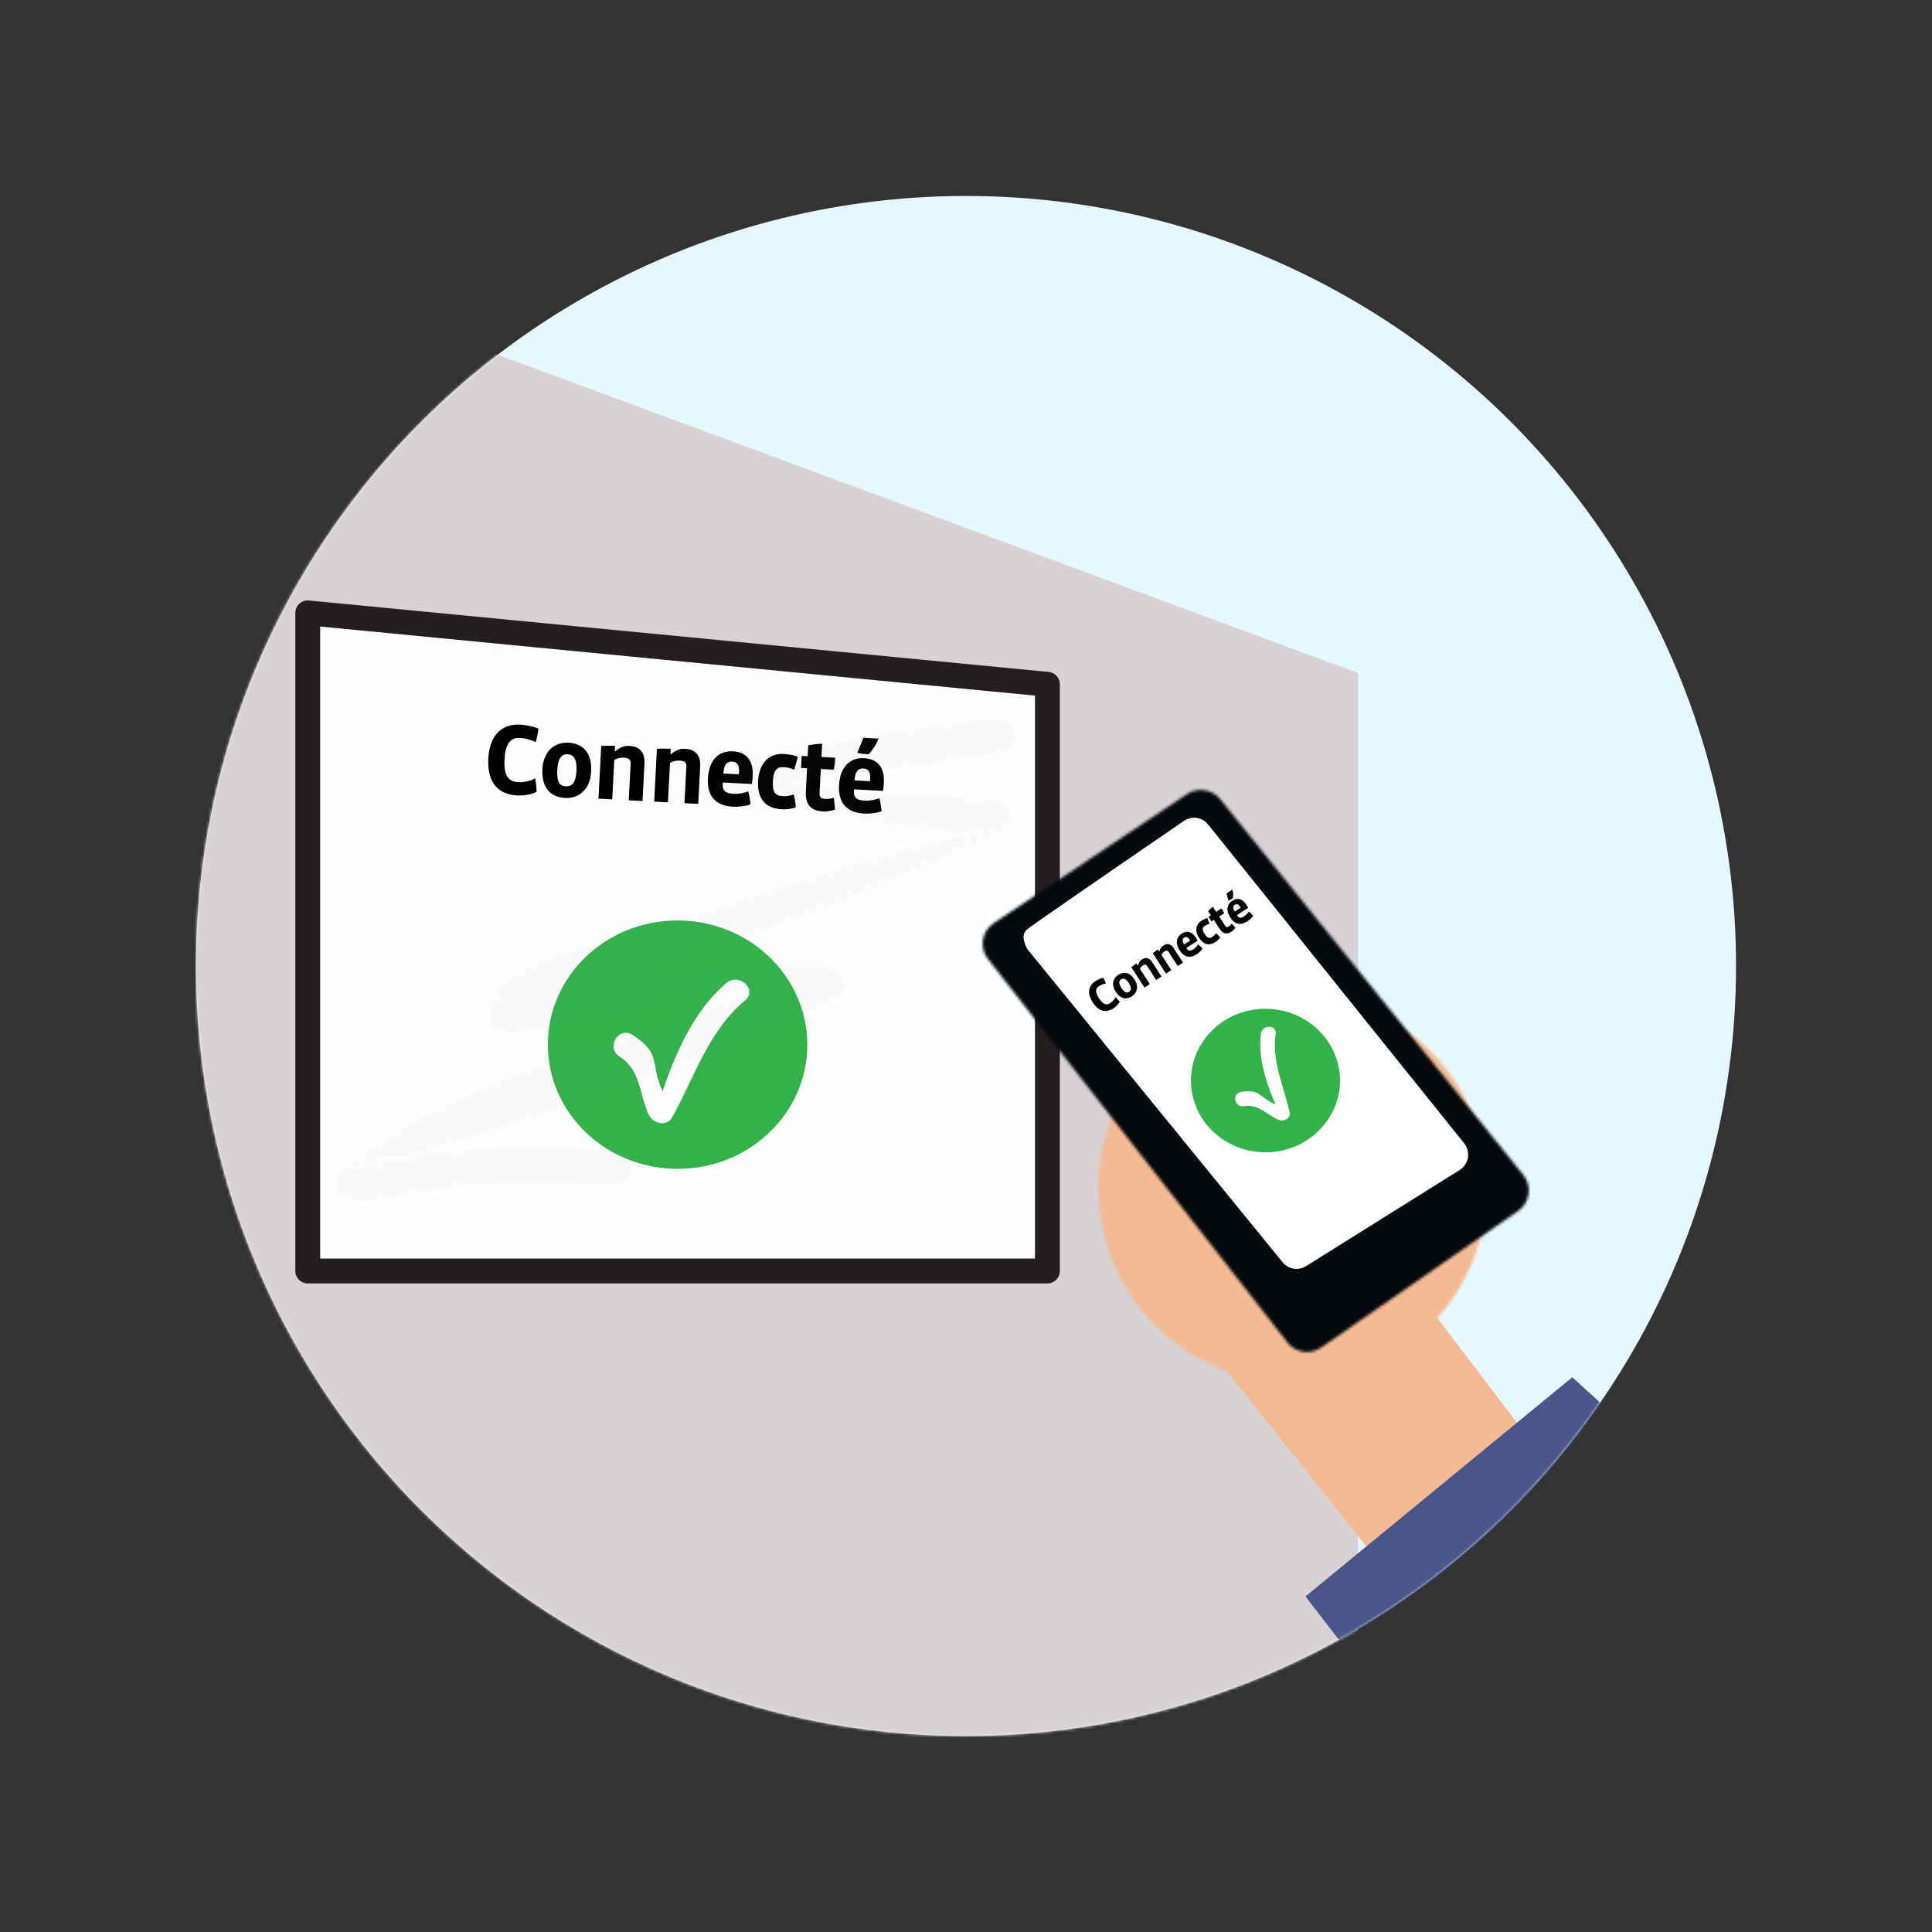 <?xml version="1.0" encoding="UTF-8"?>
<svg width="700px" height="700px" viewBox="0 0 700 700" version="1.1" xmlns="http://www.w3.org/2000/svg" xmlns:xlink="http://www.w3.org/1999/xlink">
    <rect x="0" y="0" width="700" height="700" fill="#333333" stroke="none"/>
    <!-- Generator: Sketch 55 (78076) - https://sketchapp.com -->
    <title>comment-ca-marche-finger-snap-3</title>
    <desc>Created with Sketch.</desc>
    <defs>
        <circle id="path-1" cx="279" cy="279" r="279"></circle>
        <path d="M6.723,40.554 C-9.813,75.714 5.293,117.626 40.463,134.162 L40.463,134.162 C75.615,150.696 117.545,135.601 134.081,100.414 L134.081,100.414 C150.599,65.254 135.494,23.342 100.341,6.807 L100.341,6.807 C90.66,2.257 80.473,0.106 70.44,0.106 L70.44,0.106 C44.018,0.106 18.701,15.057 6.723,40.554 L6.723,40.554 Z" id="path-3"></path>
        <path d="M74.103,1.703 L4.023,48.48 C-0.306,51.377 -1.274,57.334 1.927,61.437 L1.927,61.437 L110.46,200.408 C113.379,204.16 118.736,204.981 122.648,202.262 L122.648,202.262 L194.07,152.733 C198.349,149.759 199.197,143.802 195.945,139.751 L195.945,139.751 L86.076,3.532 C84.304,1.343 81.711,0.198 79.076,0.198 L79.076,0.198 C77.364,0.198 75.626,0.686 74.103,1.703 L74.103,1.703 Z" id="path-5"></path>
        <path d="M2.164,40.71 C0.425,42.13 0.425,44.496 2.164,47.806 L94.53,161.117 C96.55,163.832 100.308,164.556 103.185,162.758 L158.875,127.909 C162.188,125.84 162.957,121.319 160.501,118.247 L67.698,2.7 C66.431,1.104 64.543,0.266 62.637,0.266 C61.361,0.266 60.066,0.641 58.948,1.426 C22.831,26.195 3.904,39.289 2.164,40.71 Z" id="path-7"></path>
        <path d="M56.779,1.157 L1.42108547e-14,40.443 L1.42108547e-14,47.54 L92.365,160.847 C94.385,163.567 98.141,164.286 101.017,162.496 L101.017,162.496 L156.709,127.645 C160.021,125.57 160.794,121.051 158.339,117.983 L158.339,117.983 L65.538,2.434 C64.264,0.84 62.38,0 60.471,0 L60.471,0 C59.192,0 57.902,0.377 56.779,1.157 L56.779,1.157 Z" id="path-9"></path>
    </defs>
    <g id="comment-ca-marche-finger-snap-3" stroke="none" stroke-width="1" fill="none" fill-rule="evenodd">
        <g id="Group-3" transform="translate(71, 71)">
            <mask id="mask-2" fill="white">
                <use xlink:href="#path-1"></use>
            </mask>
            <use id="Mask" fill="#E6F8FF" xlink:href="#path-1"></use>
            <polygon id="Fill-1" fill="#D8D2D2" mask="url(#mask-2)" points="421 597.749 -11 694 -11 13 421 172.826"></polygon>
            <g id="Group" mask="url(#mask-2)">
                <g transform="translate(44.5, 155.5)">
                    <polygon id="Fill-11" stroke="none" fill="#FEFEFE" fill-rule="evenodd" points="259.5 229.5 0.5 229.5 0.5 0.5 259.5 25.521"></polygon>
                    <path d="M264,234 L-4,234 L-4,-4.456 L264,21.435 L264,234 Z" id="Stroke-12" stroke="#231F20" stroke-width="9" fill="none" stroke-linejoin="round"></path>
                    <path d="M79.467,63.228 C77.617,64.338 74.694,64.893 72.511,64.893 C65.259,64.893 61.374,60.453 61.374,52.017 C61.374,43.1 66.147,39.215 72.141,39.215 C74.472,39.215 77.543,39.696 78.949,40.399 C78.875,41.805 78.542,43.692 78.209,45.283 C76.507,44.469 74.361,44.025 72.437,44.025 C69.551,44.025 67.257,45.69 67.257,51.98 C67.257,58.011 69.033,60.083 72.659,60.083 C74.768,60.083 77.247,59.306 78.69,58.344 C79.06,59.824 79.356,61.489 79.467,63.228 Z M98.831,54.866 C98.831,61.341 94.909,64.893 89.914,64.893 C84.734,64.893 81.145,61.785 81.145,54.866 C81.145,48.613 84.845,44.839 90.025,44.839 C95.02,44.839 98.831,47.725 98.831,54.866 Z M93.503,54.866 C93.503,50.759 92.319,49.057 89.988,49.057 C87.731,49.057 86.547,50.722 86.547,54.866 C86.547,59.047 87.509,60.675 89.914,60.675 C92.282,60.675 93.503,59.084 93.503,54.866 Z M117.972,64.523 L112.977,64.523 L112.977,51.425 C112.977,49.908 112.459,49.205 110.35,49.205 C109.166,49.205 108.019,49.538 106.983,50.204 L106.983,64.523 L101.988,64.523 L101.988,45.394 C103.431,45.209 105.392,45.098 106.983,45.098 L106.983,47.022 L107.242,47.022 C109.203,45.172 110.683,44.839 112.311,44.839 C115.345,44.839 117.972,46.43 117.972,50.87 L117.972,64.523 Z M138.186,64.523 L133.191,64.523 L133.191,51.425 C133.191,49.908 132.673,49.205 130.564,49.205 C129.38,49.205 128.233,49.538 127.197,50.204 L127.197,64.523 L122.202,64.523 L122.202,45.394 C123.645,45.209 125.606,45.098 127.197,45.098 L127.197,47.022 L127.456,47.022 C129.417,45.172 130.897,44.839 132.525,44.839 C135.559,44.839 138.186,46.43 138.186,50.87 L138.186,64.523 Z M157.365,53.423 C157.365,54.237 157.328,55.421 157.217,56.309 L146.672,56.309 L146.672,56.679 C146.672,59.121 147.523,60.194 150.816,60.194 C152.518,60.194 154.849,59.676 156.033,59.01 C156.477,60.305 156.884,62.155 157.106,63.709 C155.404,64.486 152.481,64.893 150.742,64.893 C144.637,64.893 141.196,61.563 141.196,55.125 C141.196,48.317 144.748,44.839 149.706,44.839 C155.108,44.839 157.365,48.28 157.365,53.423 Z M152.296,53.053 C152.333,52.831 152.333,52.202 152.333,52.017 C152.333,49.723 151.519,48.576 149.632,48.576 C147.745,48.576 146.709,49.945 146.709,53.053 L152.296,53.053 Z M173.546,63.894 C172.436,64.486 170.142,64.893 168.625,64.893 C162.779,64.893 159.412,61.748 159.412,55.199 C159.412,47.91 163.482,44.839 168.07,44.839 C169.957,44.839 171.955,45.061 173.324,45.542 C173.102,46.948 172.695,48.761 172.251,50.315 C171.104,49.834 169.661,49.612 168.44,49.612 C165.961,49.612 164.777,50.907 164.777,54.755 C164.777,59.084 165.924,60.12 168.847,60.12 C170.105,60.12 171.585,59.75 172.584,59.232 C172.991,60.712 173.361,62.303 173.546,63.894 Z M187.766,63.968 C186.73,64.486 184.621,64.893 183.548,64.893 C178.997,64.893 176.888,62.673 176.888,57.974 L176.888,49.575 L174.705,49.575 L174.705,45.209 L176.888,45.209 L176.888,41.213 C178.368,40.88 180.329,40.51 181.883,40.399 L181.883,45.209 L186.878,45.209 C186.878,46.615 186.804,48.058 186.619,49.575 L181.883,49.575 L181.883,58.27 C181.883,60.046 182.66,60.305 184.325,60.305 C185.25,60.305 186.508,60.009 187.1,59.713 C187.396,60.971 187.618,62.525 187.766,63.968 Z M204.947,53.423 C204.947,54.237 204.91,55.421 204.799,56.309 L194.254,56.309 L194.254,56.679 C194.254,59.121 195.105,60.194 198.398,60.194 C200.1,60.194 202.431,59.676 203.615,59.01 C204.059,60.305 204.466,62.155 204.688,63.709 C202.986,64.486 200.063,64.893 198.324,64.893 C192.219,64.893 188.778,61.563 188.778,55.125 C188.778,48.317 192.33,44.839 197.288,44.839 C202.69,44.839 204.947,48.28 204.947,53.423 Z M199.878,53.053 C199.915,52.831 199.915,52.202 199.915,52.017 C199.915,49.723 199.101,48.576 197.214,48.576 C195.327,48.576 194.291,49.945 194.291,53.053 L199.878,53.053 Z M202.172,37.476 C201.543,39.511 200.285,41.731 198.842,43.359 C197.473,43.359 195.956,43.248 194.772,43.063 L196.696,37.476 L202.172,37.476 Z" id="Connecté" stroke="none" fill="#000000" fill-rule="nonzero" transform="translate(133.161, 51.185) rotate(3) translate(-133.161, -51.185) "></path>
                </g>
            </g>
            <g id="Group-2" mask="url(#mask-2)">
                <g transform="translate(127, 262)">
                    <path d="M94.5,45.42 C94.569,70.273 73.581,90.457 47.624,90.5 C21.666,90.546 0.569,70.44 0.5,45.587 C0.431,20.731 21.423,0.549 47.381,0.5 C73.334,0.458 94.431,20.567 94.5,45.42" id="Fill-321" fill="#32B34A"></path>
                    <path d="M43.299,72.327 C45.568,75.16 50.786,75.325 51.908,71.159 C56.218,55.078 56.995,37.79 67.283,23.746 C70.807,18.925 62.704,14.478 59.21,19.258 C52.004,29.1 47.676,43.68 46.227,62.997 C39.085,54.055 42.702,49.747 30.634,45.788 C24.934,43.919 22.38,52.682 28.043,54.541 C36.715,57.386 38.251,66 43.299,72.327 Z" id="Fill-323" fill="#FEFEFE" transform="translate(46.509, 45.795) rotate(14) translate(-46.509, -45.795) "></path>
                </g>
            </g>
            <g id="Group-36" mask="url(#mask-2)">
                <g transform="translate(285, 215)" id="Group">
                    <g>
                        <g id="Group-4" transform="translate(42, 74)">
                            <mask id="mask-4" fill="white">
                                <use xlink:href="#path-3"></use>
                            </mask>
                            <g id="Clip-3"></g>
                            <polygon id="Fill-2" fill="#F3BB94" mask="url(#mask-4)" points="-53.235 194.119 194.03 194.119 194.03 -53.149 -53.235 -53.149"></polygon>
                        </g>
                        <polygon id="Fill-5" fill="#F3BB94" points="74 192.488 173.762 318 230 277.303 148.405 170"></polygon>
                        <polygon id="Fill-6" fill="#4A5589" points="117 292.424 277.242 500 341 329.062 213.665 213"></polygon>
                        <g id="Group-9">
                            <mask id="mask-6" fill="white">
                                <use xlink:href="#path-5"></use>
                            </mask>
                            <g id="Clip-8"></g>
                            <polygon id="Fill-7" fill="#060A0D" mask="url(#mask-6)" points="-53.163 256.99 251.121 256.99 251.121 -52.929 -53.163 -52.929"></polygon>
                        </g>
                        <g id="Group-12" transform="translate(14, 10)">
                            <mask id="mask-8" fill="white">
                                <use xlink:href="#path-7"></use>
                            </mask>
                            <use id="Clip-11" fill="#FFFFFF" xlink:href="#path-7"></use>
                        </g>
                        <path d="M72.744,35.781 C68.59,48.101 65.017,60.564 62.031,73.153 C61.774,74.239 63.177,75.018 64.111,74.238 C74.344,65.702 83.395,56.145 91.154,45.723 C90.382,45.535 89.609,45.347 88.836,45.16 C90.481,61.937 90.99,78.793 90.284,95.624 C89.934,103.952 89.128,112.226 88.366,120.528 C87.987,124.65 88.372,130.207 93.663,131.532 C94.257,131.681 95.086,131.348 95.193,130.753 C98.043,114.954 103.957,99.796 112.748,85.864 C111.975,85.677 111.202,85.489 110.43,85.302 C114.008,113.114 103.388,142.376 115.389,169.205 C115.785,170.093 117.569,170.424 117.788,169.205 C120.097,156.402 125.523,144.34 133.778,133.688 C134.694,132.506 132.538,131.389 131.629,132.561 C123.266,143.354 117.728,155.64 115.389,168.612 L117.788,168.612 C105.883,141.996 116.47,112.905 112.918,85.302 C112.787,84.278 111.262,83.688 110.6,84.739 C101.709,98.827 95.676,114.179 92.793,130.16 C93.303,129.9 93.814,129.64 94.325,129.381 C88.086,127.819 91.323,116.322 91.671,112.432 C92.342,104.907 92.775,97.366 92.969,89.821 C93.352,74.918 92.78,60.009 91.324,45.16 C91.217,44.058 89.716,43.643 89.006,44.597 C81.36,54.865 72.432,64.252 62.352,72.661 C63.044,73.023 63.738,73.385 64.431,73.746 C67.417,61.158 70.99,48.694 75.144,36.374 C75.608,34.997 73.207,34.408 72.744,35.781" id="Fill-34" fill="#FEFEFE" opacity="0.578"></path>
                    </g>
                </g>
            </g>
            <g id="Clip-31" mask="url(#mask-2)">
                <g transform="translate(295.166, 227.267)">
                    <mask id="mask-10" fill="white">
                        <use xlink:href="#path-9"></use>
                    </mask>
                    <g id="Clip-30" stroke="none" fill="none"></g>
                    <g id="Group-2" stroke="none" stroke-width="1" fill="none" fill-rule="evenodd" mask="url(#mask-10)">
                        <g transform="translate(64.834, 66.734)">
                            <path d="M54.5,26.454 C54.539,40.813 42.483,52.475 27.571,52.5 C12.659,52.526 0.54,40.91 0.5,26.55 C0.461,12.189 12.519,0.528 27.431,0.5 C42.341,0.475 54.46,12.094 54.5,26.454" id="Fill-321" fill="#32B34A"></path>
                            <path d="M24.825,41.657 C26.127,43.291 29.117,43.39 29.757,40.991 C32.216,31.733 32.648,21.778 38.533,13.697 C40.55,10.924 35.903,8.357 33.904,11.107 C29.781,16.769 27.312,25.163 26.496,36.286 C22.396,31.132 24.466,28.653 17.547,26.364 C14.278,25.284 12.821,30.328 16.068,31.403 C21.04,33.048 21.927,38.01 24.825,41.657 Z" id="Fill-323" fill="#FEFEFE" transform="translate(26.637, 26.386) rotate(-28) translate(-26.637, -26.386) "></path>
                        </g>
                    </g>
                </g>
            </g>
            <path d="M191.522,201.728 C184.189,203.988 181.96,212.777 191.304,214.147 C220.609,218.443 250.011,220.4 280.121,219.977 C278.106,216.343 202.863,249.177 164.628,266.413 C145.114,275.209 105.653,284.274 109.195,304.922 C109.969,309.436 117.546,310.135 122.056,308.577 C155.402,297.056 205.52,283.367 212.056,280.692 C163.898,307.946 101.162,324.542 61.015,366.467 C55.326,372.414 65.725,377.538 72.907,375.094 C99.867,365.922 127.841,361.287 157.183,360.766 C168.507,360.564 168.757,347.684 157.409,347.886 C124.752,348.468 94.174,353.915 64.215,364.108 C68.173,366.987 182.899,316.109 232.755,284.932 C238.454,281.368 234.173,273.429 226.723,274.036 C187.196,277.235 158.855,283.819 166.016,280.658 C180.66,274.185 195.075,267.423 209.25,260.397 C235.887,247.192 261.495,232.944 286.375,217.994 C292.598,214.257 287.431,206.997 280.347,207.097 C251.843,207.5 237.924,212.221 210.168,208.156 C238.484,201.065 262.286,195.16 281.574,190.44 C292.382,187.798 288.005,175.428 277.112,178.092 C248.18,185.172 219.68,193.042 191.522,201.728 Z" id="Fill-236" fill="#838384" opacity="0.177" mask="url(#mask-2)" transform="translate(174.269, 276.718) rotate(6) translate(-174.269, -276.718) "></path>
            <path d="M327.684,279.405 C326.834,279.915 325.491,280.17 324.488,280.17 C321.156,280.17 319.371,278.13 319.371,274.254 C319.371,270.157 321.564,268.372 324.318,268.372 C325.389,268.372 326.8,268.593 327.446,268.916 C327.412,269.562 327.259,270.429 327.106,271.16 C326.324,270.786 325.338,270.582 324.454,270.582 C323.128,270.582 322.074,271.347 322.074,274.237 C322.074,277.008 322.89,277.96 324.556,277.96 C325.525,277.96 326.664,277.603 327.327,277.161 C327.497,277.841 327.633,278.606 327.684,279.405 Z M336.581,275.563 C336.581,278.538 334.779,280.17 332.484,280.17 C330.104,280.17 328.455,278.742 328.455,275.563 C328.455,272.69 330.155,270.956 332.535,270.956 C334.83,270.956 336.581,272.282 336.581,275.563 Z M334.133,275.563 C334.133,273.676 333.589,272.894 332.518,272.894 C331.481,272.894 330.937,273.659 330.937,275.563 C330.937,277.484 331.379,278.232 332.484,278.232 C333.572,278.232 334.133,277.501 334.133,275.563 Z M345.376,280 L343.081,280 L343.081,273.982 C343.081,273.285 342.843,272.962 341.874,272.962 C341.33,272.962 340.803,273.115 340.327,273.421 L340.327,280 L338.032,280 L338.032,271.211 C338.695,271.126 339.596,271.075 340.327,271.075 L340.327,271.959 L340.446,271.959 C341.347,271.109 342.027,270.956 342.775,270.956 C344.169,270.956 345.376,271.687 345.376,273.727 L345.376,280 Z M354.663,280 L352.368,280 L352.368,273.982 C352.368,273.285 352.13,272.962 351.161,272.962 C350.617,272.962 350.09,273.115 349.614,273.421 L349.614,280 L347.319,280 L347.319,271.211 C347.982,271.126 348.883,271.075 349.614,271.075 L349.614,271.959 L349.733,271.959 C350.634,271.109 351.314,270.956 352.062,270.956 C353.456,270.956 354.663,271.687 354.663,273.727 L354.663,280 Z M363.475,274.9 C363.475,275.274 363.458,275.818 363.407,276.226 L358.562,276.226 L358.562,276.396 C358.562,277.518 358.953,278.011 360.466,278.011 C361.248,278.011 362.319,277.773 362.863,277.467 C363.067,278.062 363.254,278.912 363.356,279.626 C362.574,279.983 361.231,280.17 360.432,280.17 C357.627,280.17 356.046,278.64 356.046,275.682 C356.046,272.554 357.678,270.956 359.956,270.956 C362.438,270.956 363.475,272.537 363.475,274.9 Z M361.146,274.73 C361.163,274.628 361.163,274.339 361.163,274.254 C361.163,273.2 360.789,272.673 359.922,272.673 C359.055,272.673 358.579,273.302 358.579,274.73 L361.146,274.73 Z M370.91,279.711 C370.4,279.983 369.346,280.17 368.649,280.17 C365.963,280.17 364.416,278.725 364.416,275.716 C364.416,272.367 366.286,270.956 368.394,270.956 C369.261,270.956 370.179,271.058 370.808,271.279 C370.706,271.925 370.519,272.758 370.315,273.472 C369.788,273.251 369.125,273.149 368.564,273.149 C367.425,273.149 366.881,273.744 366.881,275.512 C366.881,277.501 367.408,277.977 368.751,277.977 C369.329,277.977 370.009,277.807 370.468,277.569 C370.655,278.249 370.825,278.98 370.91,279.711 Z M377.443,279.745 C376.967,279.983 375.998,280.17 375.505,280.17 C373.414,280.17 372.445,279.15 372.445,276.991 L372.445,273.132 L371.442,273.132 L371.442,271.126 L372.445,271.126 L372.445,269.29 C373.125,269.137 374.026,268.967 374.74,268.916 L374.74,271.126 L377.035,271.126 C377.035,271.772 377.001,272.435 376.916,273.132 L374.74,273.132 L374.74,277.127 C374.74,277.943 375.097,278.062 375.862,278.062 C376.287,278.062 376.865,277.926 377.137,277.79 C377.273,278.368 377.375,279.082 377.443,279.745 Z M385.337,274.9 C385.337,275.274 385.32,275.818 385.269,276.226 L380.424,276.226 L380.424,276.396 C380.424,277.518 380.815,278.011 382.328,278.011 C383.11,278.011 384.181,277.773 384.725,277.467 C384.929,278.062 385.116,278.912 385.218,279.626 C384.436,279.983 383.093,280.17 382.294,280.17 C379.489,280.17 377.908,278.64 377.908,275.682 C377.908,272.554 379.54,270.956 381.818,270.956 C384.3,270.956 385.337,272.537 385.337,274.9 Z M383.008,274.73 C383.025,274.628 383.025,274.339 383.025,274.254 C383.025,273.2 382.651,272.673 381.784,272.673 C380.917,272.673 380.441,273.302 380.441,274.73 L383.008,274.73 Z M384.062,267.573 C383.773,268.508 383.195,269.528 382.532,270.276 C381.903,270.276 381.206,270.225 380.662,270.14 L381.546,267.573 L384.062,267.573 Z" id="Connecté" fill="#000000" fill-rule="nonzero" mask="url(#mask-2)" transform="translate(352.354, 273.872) rotate(-33) translate(-352.354, -273.872) "></path>
        </g>
    </g>
</svg>